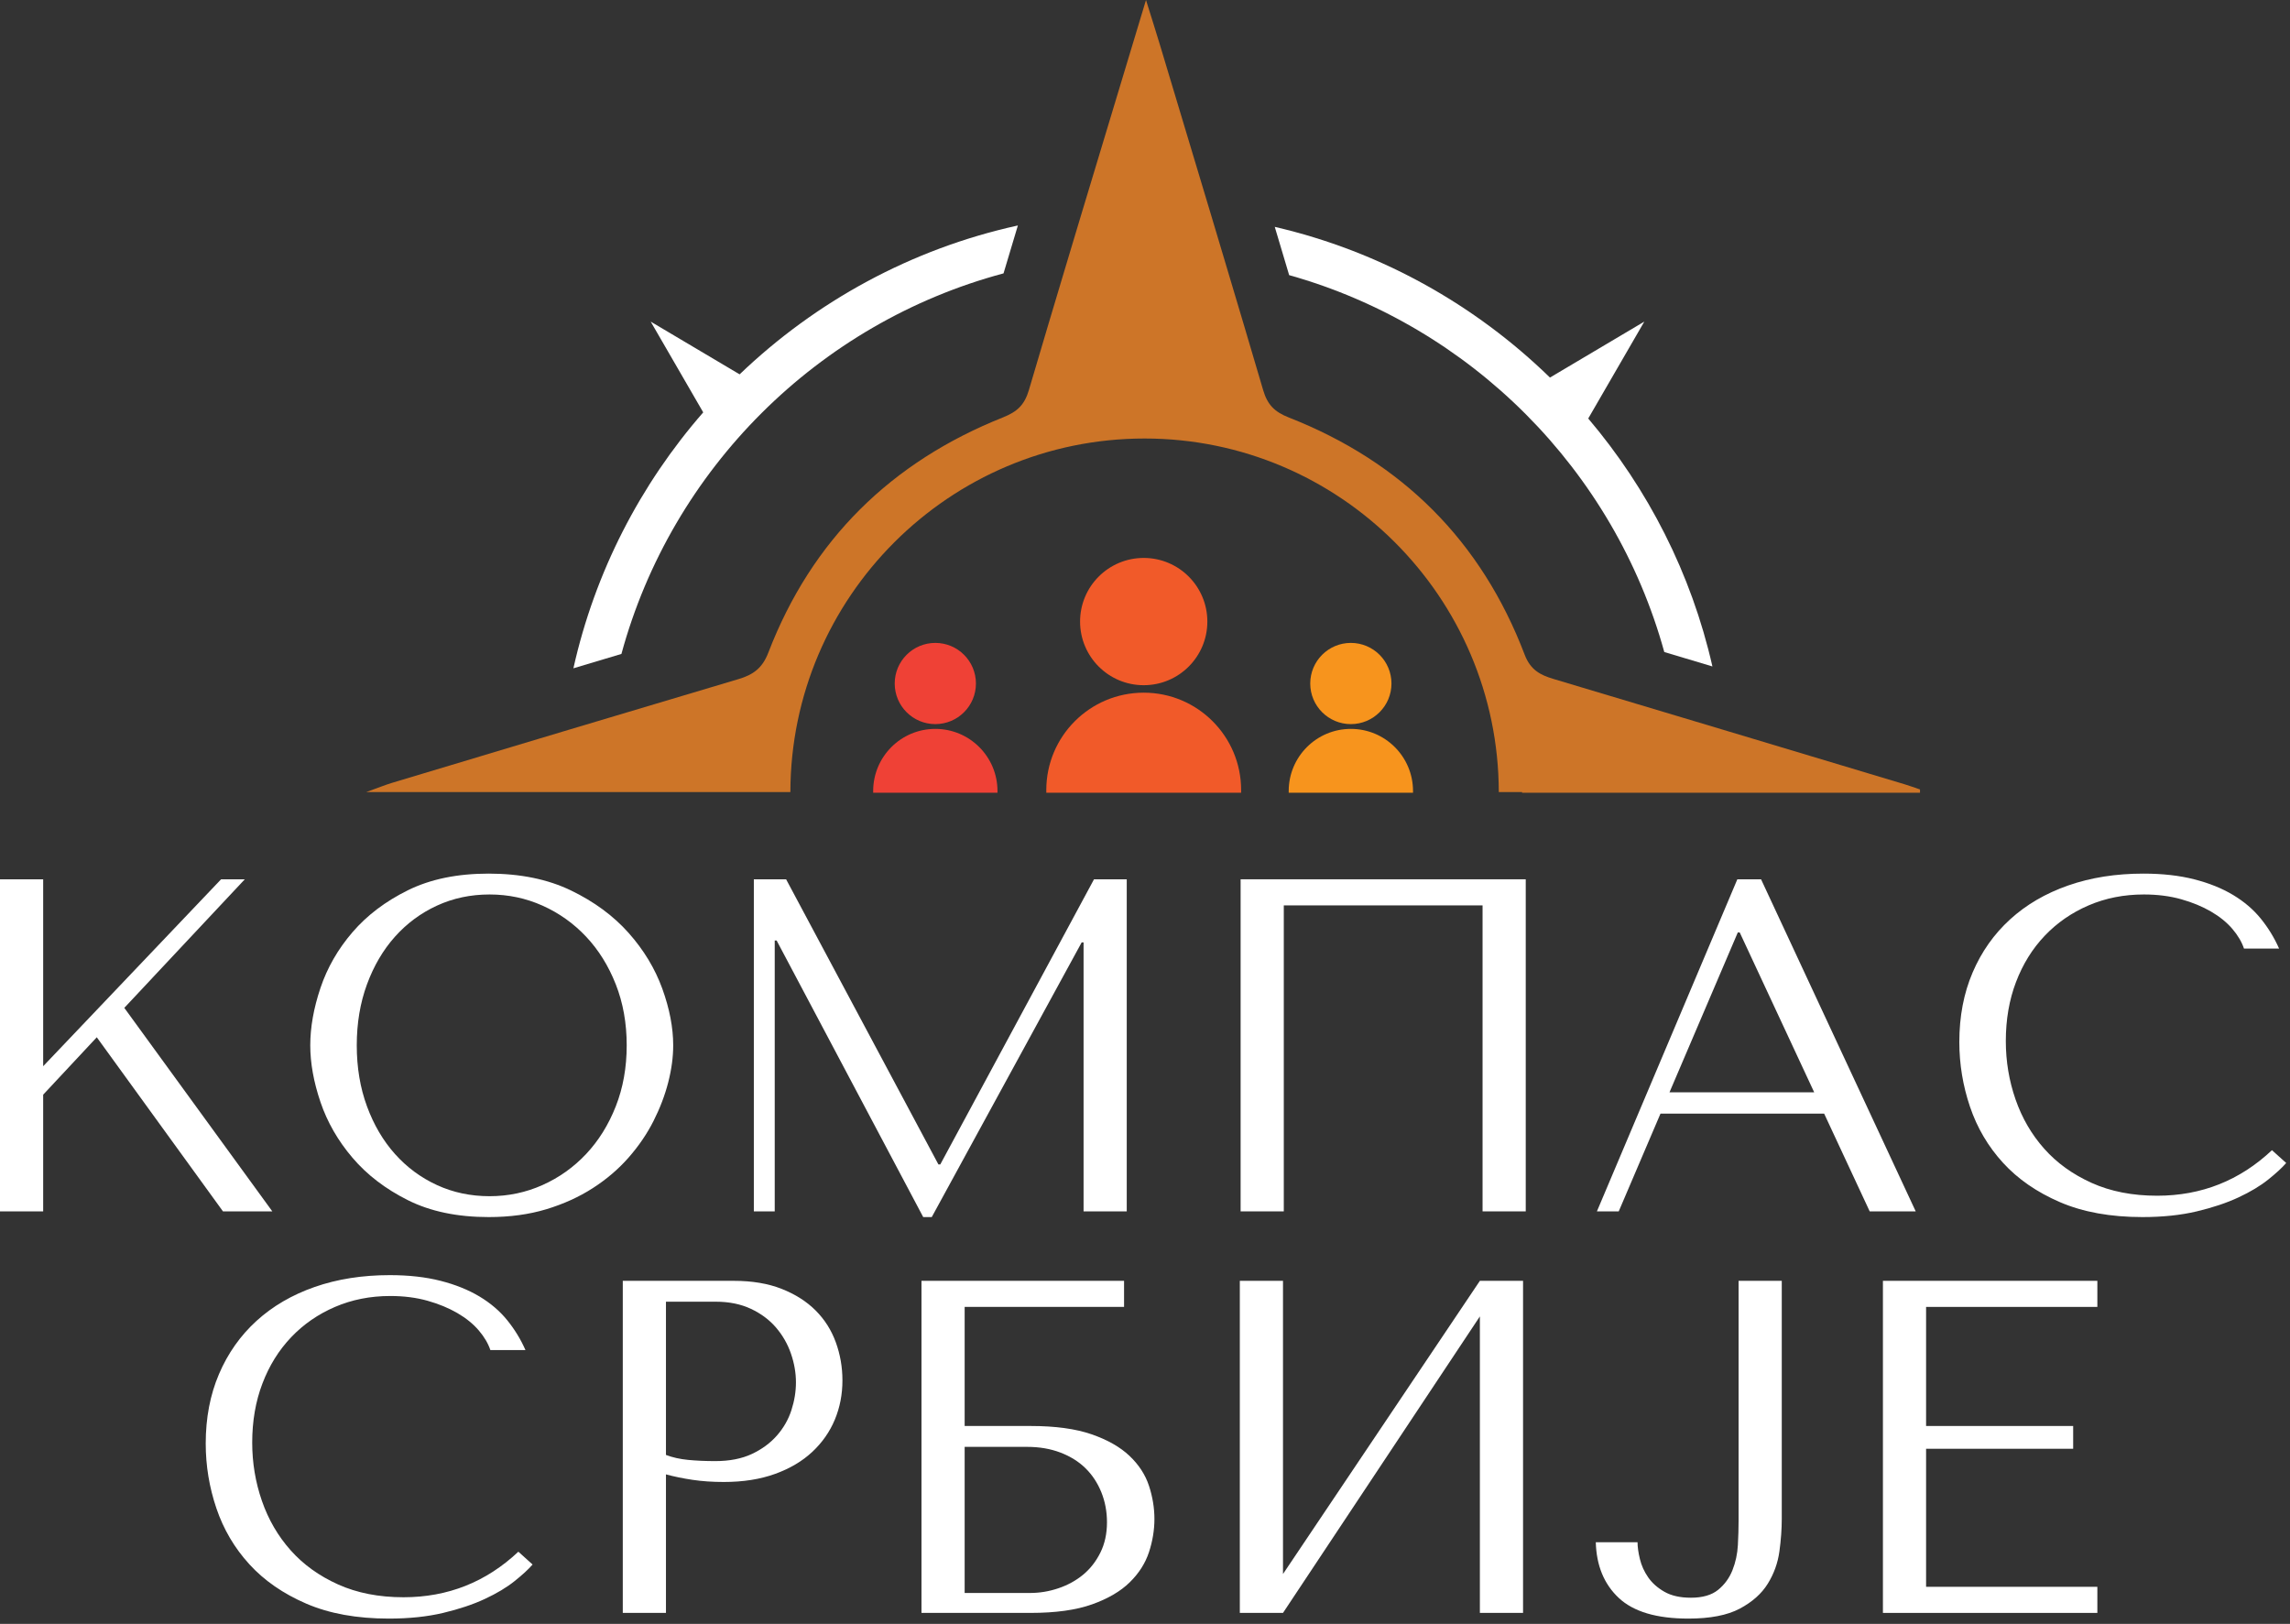 <?xml version="1.0" encoding="UTF-8" standalone="no"?>
<!DOCTYPE svg PUBLIC "-//W3C//DTD SVG 1.1//EN" "http://www.w3.org/Graphics/SVG/1.1/DTD/svg11.dtd">
<svg width="100%" height="100%" viewBox="0 0 361 256" version="1.1" xmlns="http://www.w3.org/2000/svg" xmlns:xlink="http://www.w3.org/1999/xlink" xml:space="preserve" xmlns:serif="http://www.serif.com/" style="fill-rule:evenodd;clip-rule:evenodd;stroke-linejoin:round;stroke-miterlimit:2;">
    <rect x="0" y="0" width="361" height="256" fill="#333333" stroke="none"/>
    <g transform="matrix(1,0,0,1,-794.799,-197.415)">
        <g>
            <g transform="matrix(1,0,0,1,1057.16,235.456)">
                <path d="M0,64.749C2.53,65.507 5.06,66.266 7.589,67.024C4.264,52.364 -2.579,39.028 -11.989,27.937L-3.334,12.98L-3.15,12.661L-3.467,12.849L-18.021,21.48C-29.859,9.956 -44.771,1.574 -61.406,-2.275C-60.648,0.257 -59.892,2.794 -59.136,5.333C-30.495,13.379 -7.916,36.054 0,64.749" style="fill:white;fill-rule:nonzero;"/>
            </g>
            <g transform="matrix(1,0,0,1,892.762,235.226)">
                <path d="M0,65.28C7.933,36.103 31.011,13.105 60.235,5.287C60.986,2.775 61.739,0.26 62.497,-2.265C45.705,1.42 30.626,9.714 18.633,21.204L4.932,13.079L4.615,12.891L4.8,13.21L12.894,27.198C2.992,38.548 -4.175,52.342 -7.571,67.545C-5.049,66.79 -2.525,66.035 0,65.28" style="fill:white;fill-rule:nonzero;"/>
            </g>
            <g transform="matrix(1,0,0,1,1097.47,197.932)">
                <path d="M0,123.937C-0.821,123.66 -1.635,123.36 -2.464,123.111C-11.99,120.249 -21.515,117.387 -31.042,114.528C-33.421,113.813 -35.801,113.103 -38.18,112.389C-44.711,110.431 -51.243,108.471 -57.776,106.519C-59.882,105.89 -61.409,105.084 -62.32,102.692C-69.154,84.757 -81.66,72.305 -99.496,65.302C-101.747,64.418 -102.868,63.292 -103.548,60.975C-105.539,54.201 -107.553,47.435 -109.575,40.67C-110.287,38.287 -110.997,35.904 -111.711,33.522C-114.39,24.587 -117.083,15.657 -119.766,6.723C-120.389,4.647 -121.05,2.583 -122.014,-0.517C-125.51,11.079 -128.913,22.317 -132.251,33.409C-132.967,35.789 -133.68,38.164 -134.39,40.532C-136.44,47.369 -138.468,54.168 -140.473,60.969C-141.169,63.328 -142.327,64.395 -144.536,65.275C-162.179,72.302 -174.703,84.579 -181.548,102.363C-182.5,104.836 -183.949,105.858 -186.258,106.544C-193.11,108.578 -199.958,110.628 -206.805,112.678C-209.181,113.389 -211.559,114.095 -213.935,114.807C-222.909,117.498 -231.882,120.196 -240.854,122.893C-241.903,123.207 -242.92,123.627 -244.947,124.355L-178.074,124.355C-178.02,93.61 -152.993,68.613 -122.235,68.613C-91.478,68.613 -66.451,93.61 -66.398,124.355L-62.734,124.355C-62.732,124.388 -62.729,124.42 -62.727,124.454L0.002,124.454C0.001,124.281 0.001,124.109 0,123.937" style="fill:rgb(205,117,40);fill-rule:nonzero;"/>
            </g>
            <g transform="matrix(1,0,0,1,990.453,306.614)">
                <path d="M0,15.772L-30.714,15.772L-30.714,15.357C-30.714,6.876 -23.838,0 -15.357,0C-6.875,0 0,6.876 0,15.357L0,15.772Z" style="fill:rgb(241,90,41);fill-rule:nonzero;"/>
            </g>
            <g transform="matrix(0,-1,-1,0,975.096,285.372)">
                <path d="M-10.032,-10.032C-15.573,-10.032 -20.065,-5.54 -20.065,-0C-20.065,5.541 -15.573,10.032 -10.032,10.032C-4.491,10.032 -0,5.541 -0,-0C-0,-5.54 -4.491,-10.032 -10.032,-10.032" style="fill:rgb(241,90,41);fill-rule:nonzero;"/>
            </g>
            <g transform="matrix(1,0,0,1,1017.55,312.323)">
                <path d="M0,10.063L-19.597,10.063L-19.597,9.798C-19.597,4.387 -15.21,0 -9.799,0C-4.387,0 0,4.387 0,9.798L0,10.063Z" style="fill:rgb(247,148,29);fill-rule:nonzero;"/>
            </g>
            <g transform="matrix(0,-1,-1,0,1007.75,298.768)">
                <path d="M-6.402,-6.402C-9.937,-6.402 -12.803,-3.536 -12.803,-0C-12.803,3.535 -9.937,6.402 -6.402,6.402C-2.867,6.402 -0,3.535 -0,-0C-0,-3.536 -2.867,-6.402 -6.402,-6.402" style="fill:rgb(247,148,29);fill-rule:nonzero;"/>
            </g>
            <g transform="matrix(1,0,0,1,952.044,312.323)">
                <path d="M0,10.063L-19.597,10.063L-19.597,9.798C-19.597,4.387 -15.21,0 -9.799,0C-4.387,0 0,4.387 0,9.798L0,10.063Z" style="fill:rgb(239,65,54);fill-rule:nonzero;"/>
            </g>
            <g transform="matrix(0,-1,-1,0,942.245,298.768)">
                <path d="M-6.402,-6.402C-9.937,-6.402 -12.803,-3.536 -12.803,-0C-12.803,3.535 -9.937,6.402 -6.402,6.402C-2.867,6.402 -0,3.535 -0,-0C-0,-3.536 -2.867,-6.402 -6.402,-6.402" style="fill:rgb(239,65,54);fill-rule:nonzero;"/>
            </g>
            <g transform="matrix(1,0,0,1,794.799,388.387)">
                <path d="M0,-52.352L6.806,-52.352L6.806,-22.885L34.852,-52.352L38.591,-52.352L19.595,-32.084L42.929,0L35.15,0L15.257,-27.448L6.806,-18.398L6.806,0L0,0L0,-52.352Z" style="fill:white;fill-rule:nonzero;"/>
            </g>
            <g transform="matrix(1,0,0,1,852.648,352.601)">
                <path d="M0,19.221C1.071,22.138 2.542,24.643 4.413,26.737C6.282,28.831 8.488,30.465 11.031,31.636C13.574,32.808 16.341,33.393 19.333,33.393C22.274,33.393 25.054,32.808 27.671,31.636C30.289,30.465 32.582,28.831 34.552,26.737C36.521,24.643 38.079,22.138 39.227,19.221C40.373,16.304 40.946,13.101 40.946,9.611C40.946,6.121 40.373,2.917 39.227,-0C38.079,-2.917 36.521,-5.422 34.552,-7.516C32.582,-9.61 30.289,-11.243 27.671,-12.415C25.054,-13.586 22.274,-14.173 19.333,-14.173C16.341,-14.173 13.574,-13.586 11.031,-12.415C8.488,-11.243 6.282,-9.61 4.413,-7.516C2.542,-5.422 1.071,-2.917 0,-0C-1.073,2.917 -1.608,6.121 -1.608,9.611C-1.608,13.101 -1.073,16.304 0,19.221M-7.33,0.561C-6.258,-2.63 -4.575,-5.558 -2.281,-8.226C0.012,-10.893 2.928,-13.099 6.469,-14.845C10.009,-16.59 14.247,-17.463 19.183,-17.463C24.168,-17.463 28.494,-16.577 32.159,-14.808C35.824,-13.038 38.853,-10.806 41.246,-8.114C43.639,-5.422 45.408,-2.493 46.556,0.673C47.702,3.84 48.276,6.819 48.276,9.611C48.276,11.455 48.014,13.4 47.491,15.444C46.967,17.489 46.193,19.52 45.172,21.539C44.149,23.559 42.841,25.479 41.246,27.298C39.649,29.118 37.768,30.727 35.599,32.121C33.43,33.518 30.987,34.627 28.27,35.45C25.552,36.273 22.523,36.684 19.183,36.684C14.247,36.684 10.009,35.798 6.469,34.029C2.928,32.26 0.012,30.028 -2.281,27.335C-4.575,24.643 -6.258,21.714 -7.33,18.548C-8.402,15.382 -8.938,12.404 -8.938,9.611C-8.938,6.769 -8.402,3.752 -7.33,0.561" style="fill:white;fill-rule:nonzero;"/>
            </g>
            <g transform="matrix(1,0,0,1,942.73,344.338)">
                <path d="M0,36.645L0.299,36.645L24.53,-8.302L29.691,-8.302L29.691,44.049L22.885,44.049L22.885,1.644L22.586,1.644L-1.047,44.947L-2.394,44.947L-25.503,1.345L-25.802,1.345L-25.802,44.049L-29.093,44.049L-29.093,-8.302L-24.007,-8.302L0,36.645Z" style="fill:white;fill-rule:nonzero;"/>
            </g>
            <g transform="matrix(1,0,0,1,1035.32,336.035)">
                <path d="M0,52.352L-6.806,52.352L-6.806,4.114L-38.142,4.114L-38.142,52.352L-44.948,52.352L-44.948,0L0,0L0,52.352Z" style="fill:white;fill-rule:nonzero;"/>
            </g>
            <g transform="matrix(1,0,0,1,1069.05,380.011)">
                <path d="M0,-35.6L-0.299,-35.6L-11.069,-10.396L11.742,-10.396L0,-35.6ZM-12.49,-7.031L-19.071,8.376L-22.511,8.376L-0.374,-43.976L3.366,-43.976L27.747,8.376L20.492,8.376L13.313,-7.031L-12.49,-7.031Z" style="fill:white;fill-rule:nonzero;"/>
            </g>
            <g transform="matrix(1,0,0,1,1155.2,343.663)">
                <path d="M0,37.096C-0.648,37.843 -1.596,38.716 -2.842,39.713C-4.089,40.711 -5.646,41.646 -7.516,42.518C-9.386,43.391 -11.581,44.125 -14.098,44.724C-16.616,45.323 -19.471,45.621 -22.661,45.621C-27.697,45.621 -32.035,44.836 -35.674,43.266C-39.314,41.695 -42.306,39.626 -44.648,37.058C-46.993,34.491 -48.725,31.549 -49.846,28.233C-50.968,24.918 -51.529,21.515 -51.529,18.025C-51.529,13.986 -50.832,10.334 -49.435,7.068C-48.04,3.803 -46.07,1.01 -43.527,-1.308C-40.984,-3.627 -37.931,-5.409 -34.365,-6.656C-30.801,-7.901 -26.849,-8.525 -22.511,-8.525C-19.52,-8.525 -16.853,-8.226 -14.509,-7.628C-12.166,-7.03 -10.122,-6.207 -8.376,-5.16C-6.631,-4.113 -5.173,-2.866 -4.001,-1.421C-2.83,0.026 -1.87,1.597 -1.122,3.291L-6.656,3.291C-7.005,2.244 -7.617,1.21 -8.488,0.188C-9.361,-0.834 -10.483,-1.744 -11.854,-2.543C-13.226,-3.34 -14.796,-3.988 -16.565,-4.487C-18.336,-4.985 -20.293,-5.235 -22.437,-5.235C-25.578,-5.235 -28.482,-4.661 -31.149,-3.514C-33.817,-2.367 -36.123,-0.772 -38.067,1.272C-40.012,3.317 -41.521,5.747 -42.592,8.564C-43.665,11.381 -44.2,14.485 -44.2,17.875C-44.2,21.067 -43.689,24.132 -42.667,27.074C-41.646,30.016 -40.137,32.609 -38.142,34.852C-36.148,37.096 -33.655,38.891 -30.663,40.237C-27.672,41.583 -24.231,42.256 -20.342,42.256C-13.362,42.256 -7.329,39.863 -2.244,35.076L0,37.096Z" style="fill:white;fill-rule:nonzero;"/>
            </g>
            <g transform="matrix(1,0,0,1,878.758,406.963)">
                <path d="M0,37.096C-0.648,37.843 -1.596,38.716 -2.842,39.713C-4.089,40.711 -5.646,41.646 -7.516,42.518C-9.386,43.391 -11.581,44.125 -14.098,44.724C-16.616,45.323 -19.471,45.621 -22.661,45.621C-27.697,45.621 -32.035,44.836 -35.674,43.266C-39.314,41.695 -42.306,39.626 -44.648,37.058C-46.993,34.491 -48.725,31.549 -49.846,28.233C-50.968,24.918 -51.529,21.515 -51.529,18.025C-51.529,13.986 -50.832,10.334 -49.435,7.068C-48.04,3.803 -46.07,1.01 -43.527,-1.308C-40.984,-3.627 -37.931,-5.409 -34.365,-6.656C-30.801,-7.901 -26.849,-8.525 -22.511,-8.525C-19.52,-8.525 -16.853,-8.226 -14.509,-7.628C-12.166,-7.03 -10.122,-6.207 -8.376,-5.16C-6.631,-4.113 -5.173,-2.866 -4.001,-1.421C-2.83,0.026 -1.87,1.597 -1.122,3.291L-6.656,3.291C-7.005,2.244 -7.617,1.21 -8.488,0.188C-9.361,-0.834 -10.483,-1.744 -11.854,-2.543C-13.226,-3.34 -14.796,-3.988 -16.565,-4.487C-18.336,-4.985 -20.293,-5.235 -22.437,-5.235C-25.578,-5.235 -28.482,-4.661 -31.149,-3.514C-33.817,-2.367 -36.123,-0.772 -38.067,1.272C-40.012,3.317 -41.521,5.747 -42.592,8.564C-43.665,11.381 -44.2,14.485 -44.2,17.875C-44.2,21.067 -43.689,24.132 -42.667,27.074C-41.646,30.016 -40.137,32.609 -38.142,34.852C-36.148,37.096 -33.655,38.891 -30.663,40.237C-27.672,41.583 -24.231,42.256 -20.342,42.256C-13.362,42.256 -7.329,39.863 -2.244,35.076L0,37.096Z" style="fill:white;fill-rule:nonzero;"/>
            </g>
            <g transform="matrix(1,0,0,1,899.781,424.24)">
                <path d="M0,2.543C1.047,2.942 2.218,3.204 3.515,3.328C4.811,3.453 6.232,3.515 7.778,3.515C10.021,3.515 11.94,3.141 13.537,2.394C15.132,1.646 16.454,0.673 17.5,-0.523C18.547,-1.72 19.307,-3.054 19.782,-4.524C20.255,-5.995 20.492,-7.453 20.492,-8.899C20.492,-10.395 20.23,-11.903 19.707,-13.425C19.183,-14.945 18.398,-16.315 17.351,-17.538C16.304,-18.759 14.982,-19.744 13.387,-20.492C11.791,-21.24 9.947,-21.614 7.853,-21.614L0,-21.614L0,2.543ZM0,27.447L-6.806,27.447L-6.806,-24.904L10.695,-24.904C13.586,-24.904 16.104,-24.48 18.249,-23.633C20.392,-22.785 22.175,-21.651 23.596,-20.23C25.017,-18.81 26.076,-17.139 26.774,-15.22C27.472,-13.3 27.821,-11.293 27.821,-9.199C27.821,-7.005 27.422,-4.948 26.625,-3.029C25.827,-1.109 24.643,0.587 23.072,2.057C21.502,3.527 19.544,4.688 17.201,5.534C14.857,6.383 12.165,6.806 9.124,6.806C7.329,6.806 5.684,6.693 4.188,6.469C2.692,6.245 1.296,5.958 0,5.609L0,27.447Z" style="fill:white;fill-rule:nonzero;"/>
            </g>
            <g transform="matrix(1,0,0,1,957.156,402.476)">
                <path d="M0,46.07C1.54,46.07 3.043,45.821 4.509,45.322C5.975,44.824 7.267,44.113 8.386,43.19C9.503,42.268 10.41,41.109 11.106,39.713C11.801,38.317 12.149,36.721 12.149,34.926C12.149,33.231 11.85,31.648 11.254,30.177C10.658,28.707 9.825,27.447 8.757,26.4C7.689,25.353 6.372,24.531 4.808,23.932C3.242,23.334 1.49,23.035 -0.448,23.035L-10.287,23.035L-10.287,46.07L0,46.07ZM-10.287,19.744L0.108,19.744C3.998,19.744 7.201,20.181 9.719,21.052C12.236,21.925 14.23,23.06 15.702,24.456C17.172,25.852 18.194,27.423 18.768,29.168C19.341,30.913 19.628,32.658 19.628,34.403C19.628,36.148 19.341,37.893 18.768,39.637C18.194,41.383 17.185,42.966 15.739,44.386C14.292,45.807 12.311,46.967 9.793,47.865C7.275,48.762 4.047,49.211 0.108,49.211L-17.093,49.211L-17.093,-3.141L14.842,-3.141L14.842,0.972L-10.287,0.972L-10.287,19.744Z" style="fill:white;fill-rule:nonzero;"/>
            </g>
            <g transform="matrix(1,0,0,1,1028.09,451.687)">
                <path d="M0,-52.352L6.806,-52.352L6.806,0L0,0L0,-46.744L-31.037,0L-37.843,0L-37.843,-52.352L-31.037,-52.352L-31.037,-6.133L0,-52.352Z" style="fill:white;fill-rule:nonzero;"/>
            </g>
            <g transform="matrix(1,0,0,1,1075.68,452.584)">
                <path d="M0,-53.249L0,-15.705C0,-14.109 -0.125,-12.402 -0.374,-10.583C-0.624,-8.762 -1.234,-7.067 -2.207,-5.497C-3.179,-3.927 -4.65,-2.617 -6.619,-1.57C-8.589,-0.523 -11.293,0 -14.733,0C-19.72,0 -23.372,-1.084 -25.69,-3.253C-28.008,-5.422 -29.218,-8.351 -29.317,-12.041L-22.736,-12.041C-22.736,-11.293 -22.612,-10.407 -22.364,-9.386C-22.117,-8.363 -21.682,-7.404 -21.062,-6.507C-20.441,-5.609 -19.584,-4.849 -18.493,-4.226C-17.401,-3.602 -16.012,-3.291 -14.325,-3.291C-12.489,-3.291 -11.062,-3.702 -10.044,-4.524C-9.027,-5.348 -8.27,-6.382 -7.773,-7.628C-7.278,-8.874 -6.993,-10.195 -6.918,-11.592C-6.843,-12.987 -6.806,-14.284 -6.806,-15.481L-6.806,-53.249L0,-53.249Z" style="fill:white;fill-rule:nonzero;"/>
            </g>
            <g transform="matrix(1,0,0,1,1125.43,451.687)">
                <path d="M0,-52.352L0,-48.239L-26.999,-48.239L-26.999,-29.467L-3.814,-29.467L-3.814,-25.877L-26.999,-25.877L-26.999,-4.114L0,-4.114L0,0L-33.804,0L-33.804,-52.352L0,-52.352Z" style="fill:white;fill-rule:nonzero;"/>
            </g>
        </g>
    </g>
</svg>
